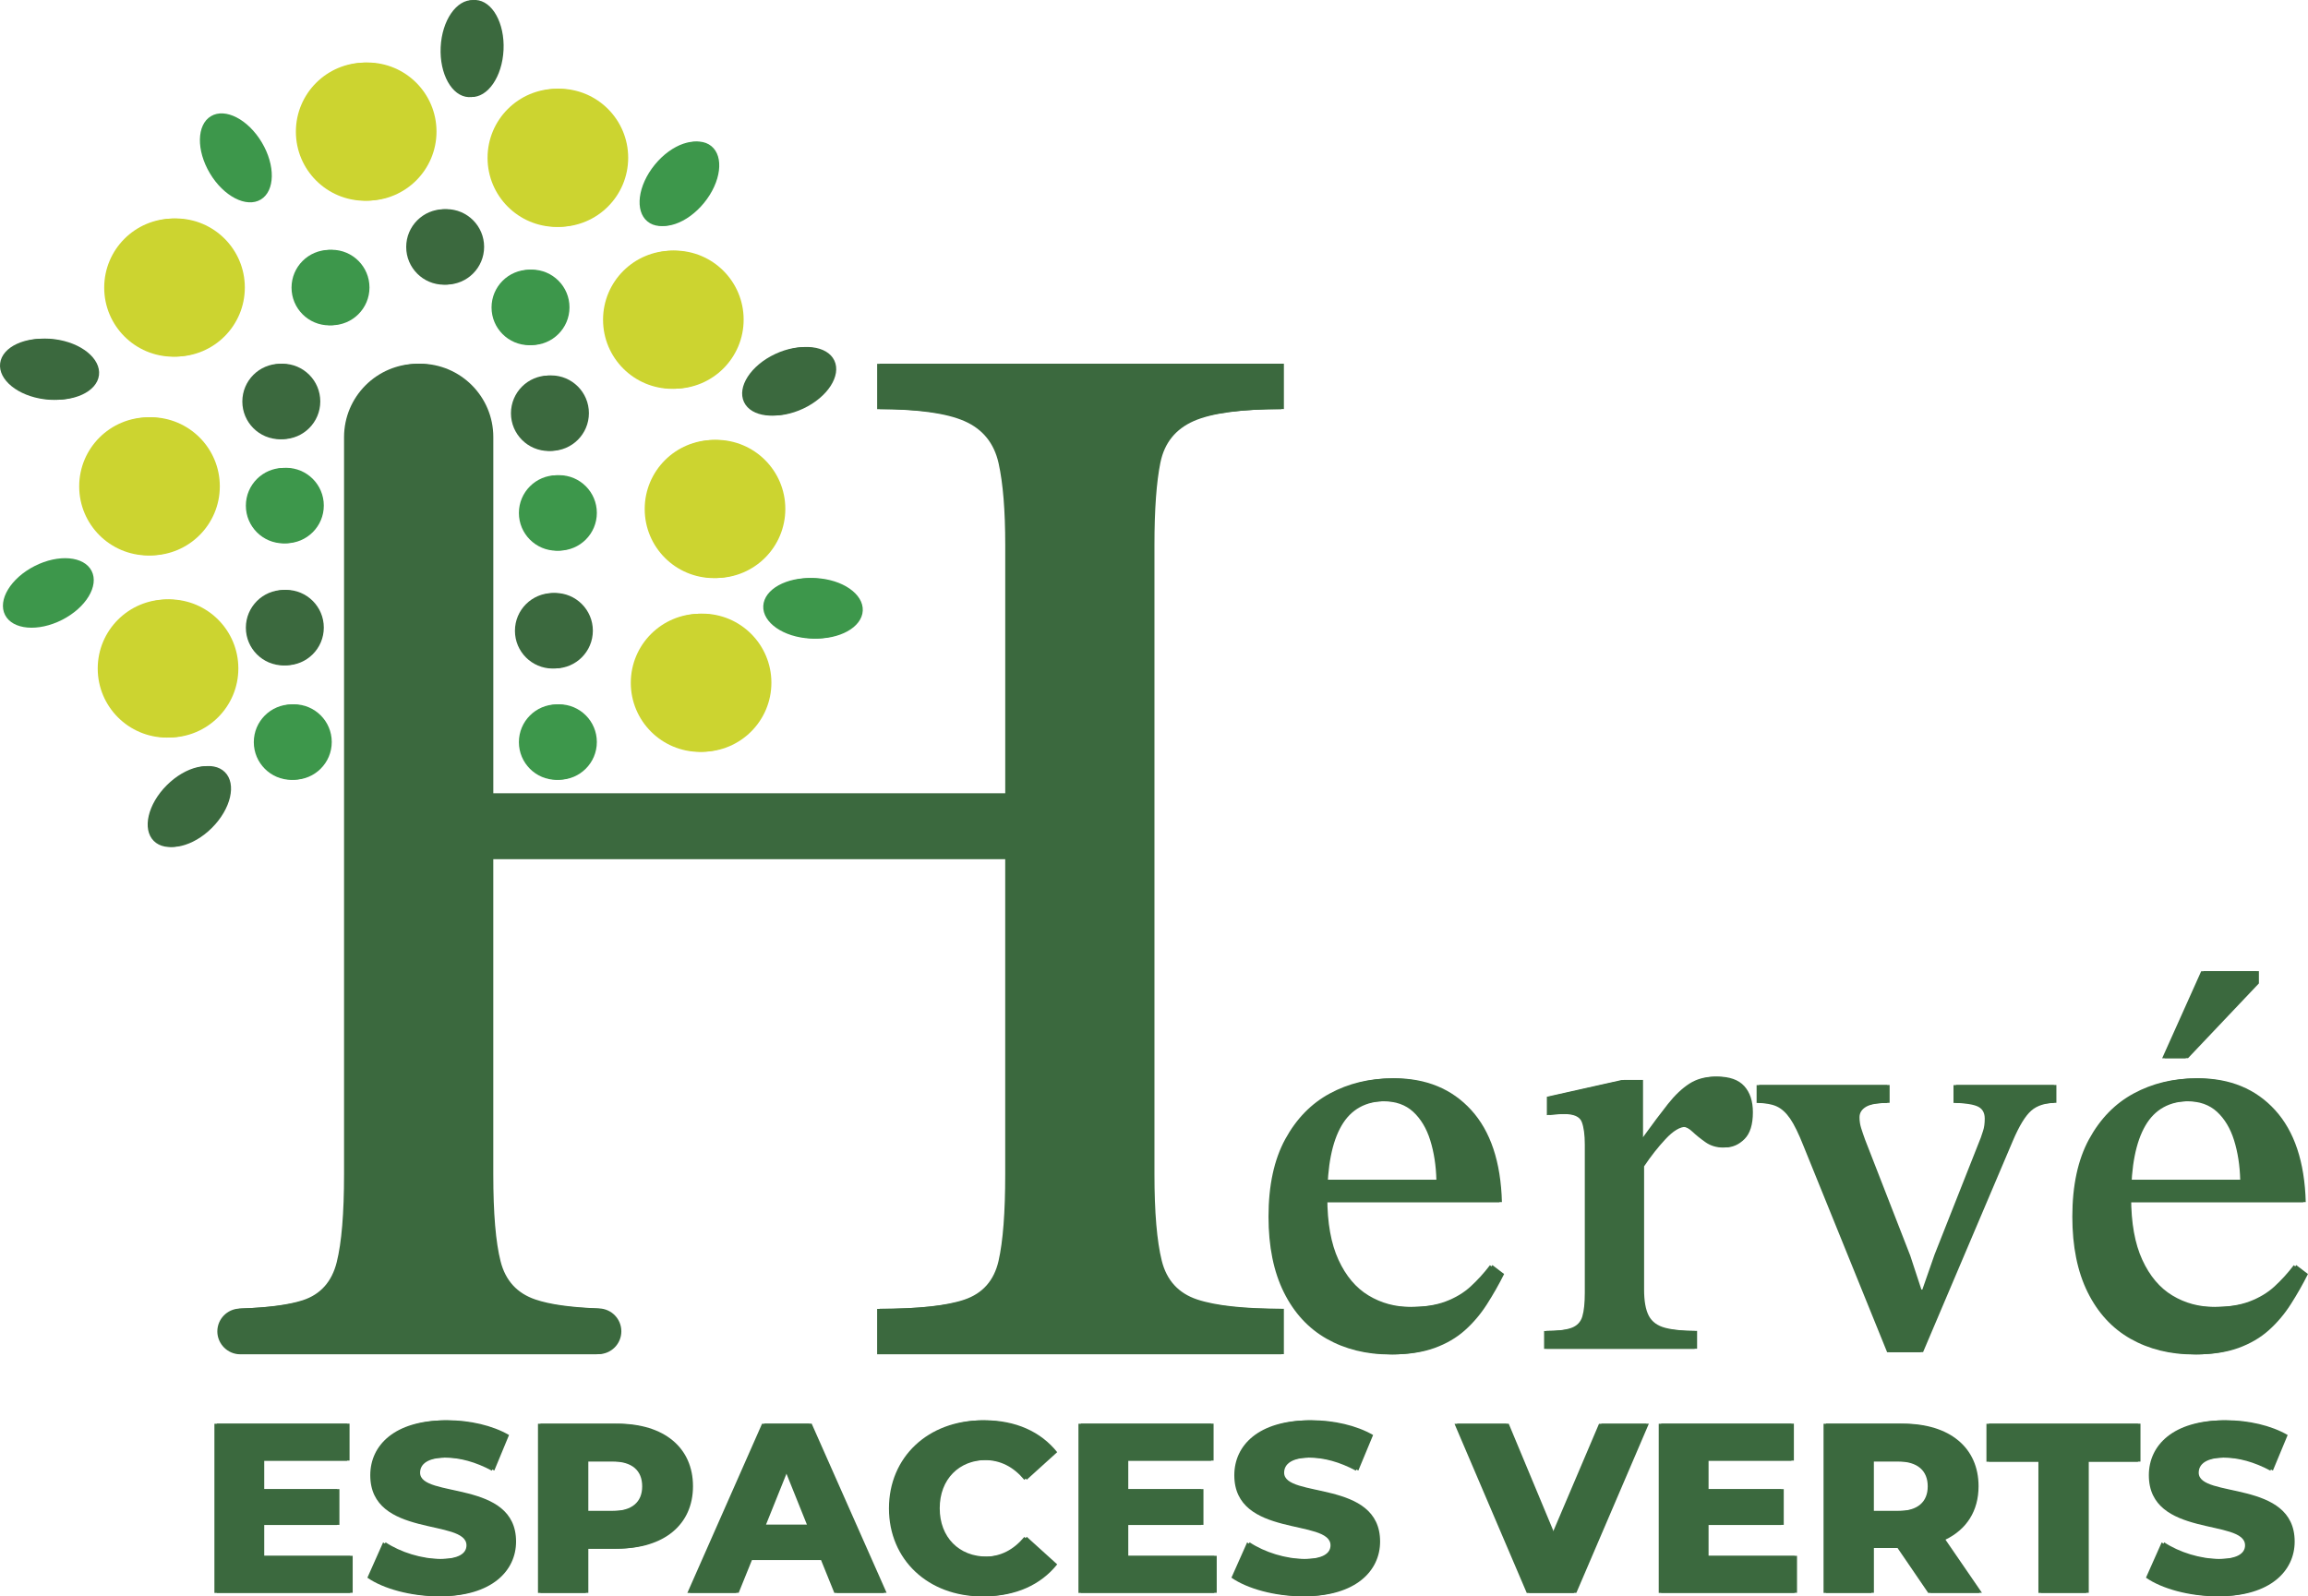 <?xml version="1.0" encoding="UTF-8"?>
<svg id="Calque_2" data-name="Calque 2" xmlns="http://www.w3.org/2000/svg" viewBox="0 0 758.59 524.75">
  <defs>
    <style>
      .cls-1 {
        fill: #3b693e;
      }

      .cls-2 {
        fill: #3d974b;
      }

      .cls-3 {
        fill: #ccd430;
      }
    </style>
  </defs>
  <g id="Calque_1-2" data-name="Calque 1">
    <g>
      <path class="cls-1" d="M115.92,511.44v12.15h-44.64v-55.61h43.61v12.15h-28.04v9.37h24.71v11.76h-24.71v10.17h29.07Z"/>
      <path class="cls-1" d="M121.56,518.59l5.16-11.6c4.92,3.26,11.92,5.48,18.35,5.48s9.06-1.83,9.06-4.53c0-8.82-31.62-2.38-31.62-23.04,0-9.93,8.1-18.03,24.62-18.03,7.23,0,14.7,1.67,20.18,4.85l-4.84,11.68c-5.32-2.86-10.57-4.29-15.41-4.29-6.59,0-8.98,2.22-8.98,5,0,8.5,31.54,2.14,31.54,22.64,0,9.69-8.1,17.95-24.62,17.95-9.14,0-18.19-2.46-23.43-6.12Z"/>
      <path class="cls-1" d="M227.77,488.56c0,12.63-9.53,20.5-24.71,20.5h-9.69v14.54h-15.73v-55.61h25.42c15.17,0,24.71,7.86,24.71,20.57ZM211.88,488.56c0-5.16-3.26-8.18-9.77-8.18h-8.74v16.28h8.74c6.51,0,9.77-3.02,9.77-8.1Z"/>
      <path class="cls-1" d="M270.67,512.79h-23.51l-4.37,10.8h-16.05l24.55-55.61h15.49l24.63,55.61h-16.36l-4.37-10.8ZM266.06,501.2l-7.15-17.79-7.15,17.79h14.3Z"/>
      <path class="cls-1" d="M292.99,495.79c0-16.92,12.95-28.92,30.58-28.92,10.25,0,18.51,3.73,23.91,10.49l-10.01,9.06c-3.5-4.21-7.78-6.51-13.11-6.51-9.14,0-15.49,6.35-15.49,15.89s6.35,15.89,15.49,15.89c5.32,0,9.61-2.3,13.11-6.51l10.01,9.06c-5.4,6.75-13.66,10.49-23.91,10.49-17.63,0-30.58-12-30.58-28.92Z"/>
      <path class="cls-1" d="M399.91,511.44v12.15h-44.64v-55.61h43.61v12.15h-28.04v9.37h24.71v11.76h-24.71v10.17h29.07Z"/>
      <path class="cls-1" d="M405.55,518.59l5.16-11.6c4.92,3.26,11.92,5.48,18.35,5.48s9.06-1.83,9.06-4.53c0-8.82-31.62-2.38-31.62-23.04,0-9.93,8.1-18.03,24.63-18.03,7.23,0,14.7,1.67,20.18,4.85l-4.85,11.68c-5.32-2.86-10.56-4.29-15.41-4.29-6.59,0-8.98,2.22-8.98,5,0,8.5,31.54,2.14,31.54,22.64,0,9.69-8.1,17.95-24.62,17.95-9.14,0-18.19-2.46-23.43-6.12Z"/>
      <path class="cls-1" d="M541.95,467.99l-23.83,55.61h-15.49l-23.75-55.61h17l15.09,36.22,15.41-36.22h15.57Z"/>
      <path class="cls-1" d="M590.64,511.44v12.15h-44.64v-55.61h43.61v12.15h-28.04v9.37h24.71v11.76h-24.71v10.17h29.07Z"/>
      <path class="cls-1" d="M624.49,508.82h-8.58v14.78h-15.73v-55.61h25.42c15.17,0,24.71,7.86,24.71,20.57,0,8.18-3.97,14.22-10.88,17.56l12,17.48h-16.84l-10.09-14.78ZM624.64,480.38h-8.74v16.28h8.74c6.51,0,9.77-3.02,9.77-8.1s-3.26-8.18-9.77-8.18Z"/>
      <path class="cls-1" d="M670.8,480.46h-17.08v-12.47h49.81v12.47h-17v43.13h-15.73v-43.13Z"/>
      <path class="cls-1" d="M706.15,518.59l5.16-11.6c4.92,3.26,11.92,5.48,18.35,5.48s9.06-1.83,9.06-4.53c0-8.82-31.62-2.38-31.62-23.04,0-9.93,8.1-18.03,24.63-18.03,7.23,0,14.7,1.67,20.18,4.85l-4.85,11.68c-5.32-2.86-10.56-4.29-15.41-4.29-6.59,0-8.98,2.22-8.98,5,0,8.5,31.54,2.14,31.54,22.64,0,9.69-8.1,17.95-24.62,17.95-9.14,0-18.19-2.46-23.43-6.12Z"/>
    </g>
    <path class="cls-1" d="M457.72,445.2c-7.82,0-14.76-1.71-20.81-5.13-6.05-3.42-10.76-8.53-14.12-15.31-3.36-6.78-5.04-15.06-5.04-24.84,0-10.27,1.83-18.76,5.5-25.49,3.67-6.72,8.55-11.73,14.67-15.03,6.11-3.3,12.9-4.95,20.35-4.95,10.51,0,18.95,3.48,25.3,10.45,6.35,6.97,9.72,17.05,10.08,30.25h-59.04l-.18-7.33h38.5c-.12-4.77-.8-9.1-2.02-13.02-1.22-3.91-3.09-7.03-5.59-9.35-2.51-2.32-5.78-3.48-9.81-3.48-6.6,0-11.46,2.69-14.58,8.07-3.12,5.38-4.67,13.26-4.67,23.65,0,8.31,1.22,15.13,3.67,20.44,2.44,5.32,5.74,9.23,9.9,11.73,4.15,2.51,8.8,3.76,13.93,3.76s8.95-.61,12.19-1.83c3.24-1.22,5.99-2.87,8.25-4.95,2.26-2.08,4.37-4.4,6.33-6.97l3.85,2.93c-1.71,3.42-3.61,6.76-5.68,9.99-2.08,3.24-4.49,6.08-7.24,8.53-2.75,2.45-6.05,4.37-9.9,5.78-3.85,1.4-8.47,2.11-13.84,2.11Z"/>
    <path class="cls-1" d="M557.82,443.37h-49.5v-5.87c4.03,0,7-.33,8.89-1.01,1.89-.67,3.12-1.92,3.67-3.76.55-1.83.82-4.46.82-7.88v-48.59c0-3.3-.34-5.8-1.01-7.52-.67-1.71-2.6-2.57-5.78-2.57-1.83,0-3.73.12-5.68.37v-6.05l24.57-5.5h6.23v18.88h.73c3.18-4.4,5.93-8.07,8.25-11,2.32-2.93,4.68-5.16,7.06-6.69,2.38-1.53,5.16-2.29,8.34-2.29,4.03,0,7,1.04,8.89,3.12,1.89,2.08,2.84,4.95,2.84,8.62,0,4.03-.92,6.97-2.75,8.8-1.83,1.83-3.91,2.75-6.23,2.75-2.2,0-4.13-.58-5.78-1.74-1.65-1.16-3.06-2.29-4.22-3.39-1.16-1.1-2.17-1.65-3.03-1.65-1.96,0-4.19,1.35-6.69,4.03-2.51,2.69-4.86,5.68-7.06,8.98v40.52c0,3.79.52,6.66,1.56,8.62,1.04,1.96,2.84,3.27,5.41,3.94,2.57.67,6.05,1.01,10.45,1.01v5.87Z"/>
    <path class="cls-1" d="M632.08,444.47h-11l-27.5-67.84c-1.59-4.03-3.06-7.03-4.4-8.98-1.35-1.95-2.84-3.3-4.49-4.03s-3.82-1.1-6.51-1.1v-5.87h42.9v5.87c-3.67,0-6.23.43-7.7,1.28-1.47.86-2.2,2.02-2.2,3.48,0,1.22.18,2.42.55,3.58.37,1.16.79,2.42,1.28,3.76l14.85,38.14,3.67,11.18h1.1l4.03-11.55,15.22-38.5c.12-.37.37-1.1.73-2.2.37-1.1.55-2.44.55-4.03,0-2.08-.89-3.45-2.66-4.13-1.77-.67-4.31-1.01-7.61-1.01v-5.87h33v5.87c-3.55,0-6.3.86-8.25,2.57-1.96,1.71-3.97,5.01-6.05,9.9l-29.52,69.49Z"/>
    <path class="cls-1" d="M721.92,445.2c-7.82,0-14.76-1.71-20.81-5.13-6.05-3.42-10.76-8.53-14.12-15.31-3.36-6.78-5.04-15.06-5.04-24.84,0-10.27,1.83-18.76,5.5-25.49,3.67-6.72,8.55-11.73,14.67-15.03,6.11-3.3,12.9-4.95,20.35-4.95,10.51,0,18.95,3.48,25.3,10.45,6.35,6.97,9.72,17.05,10.08,30.25h-59.04l-.18-7.33h38.5c-.12-4.77-.8-9.1-2.02-13.02-1.22-3.91-3.09-7.03-5.59-9.35-2.51-2.32-5.78-3.48-9.81-3.48-6.6,0-11.46,2.69-14.58,8.07-3.12,5.38-4.67,13.26-4.67,23.65,0,8.31,1.22,15.13,3.67,20.44,2.44,5.32,5.74,9.23,9.9,11.73,4.15,2.51,8.8,3.76,13.93,3.76s8.95-.61,12.19-1.83c3.24-1.22,5.99-2.87,8.25-4.95,2.26-2.08,4.37-4.4,6.33-6.97l3.85,2.93c-1.71,3.42-3.61,6.76-5.68,9.99-2.08,3.24-4.49,6.08-7.24,8.53-2.75,2.45-6.05,4.37-9.9,5.78-3.85,1.4-8.47,2.11-13.84,2.11ZM719.17,347.84h-7.7l12.83-28.6h18.15v4.03l-23.29,24.57Z"/>
    <path class="cls-1" d="M381.42,152c1.32-6.43,4.97-10.96,10.97-13.6,5.99-2.63,15.85-3.94,29.6-3.94v-14.91h-132.87v14.91c13.16,0,22.73,1.31,28.72,3.94,5.99,2.64,9.72,7.24,11.19,13.82,1.46,6.57,2.19,15.56,2.19,26.96v81.63h-169.08v-117.14c0-13.32-10.8-24.12-24.12-24.12h0c-13.32,0-24.12,10.8-24.12,24.12v242.27c0,12.87-.8,22.51-2.41,28.94-1.61,6.43-5.34,10.6-11.18,12.5-4.68,1.52-11.61,2.43-20.78,2.74-4.05.13-7.28,3.45-7.28,7.51s3.36,7.51,7.51,7.51h116.95c4.15,0,7.51-3.36,7.51-7.51h0c0-4.06-3.22-7.37-7.26-7.52-9.21-.33-16.22-1.31-21.02-2.95-6-2.04-9.8-6.21-11.4-12.5-1.61-6.28-2.41-15.85-2.41-28.72v-103.6h169.08v103.6c0,12.57-.73,22.08-2.19,28.5-1.47,6.44-5.2,10.68-11.19,12.72-5.99,2.05-15.56,3.07-28.72,3.07v14.91h132.87v-14.91c-12.87,0-22.37-1.02-28.51-3.07-6.13-2.04-10.01-6.28-11.62-12.72-1.6-6.42-2.41-15.93-2.41-28.5v-206.76c0-11.68.66-20.75,1.97-27.18Z"/>
    <circle class="cls-3" cx="55.64" cy="219.73" r="22.7"/>
    <circle class="cls-2" cx="96.64" cy="243.92" r="12.4"/>
    <circle class="cls-2" cx="94.03" cy="166.18" r="12.4"/>
    <circle class="cls-2" cx="109.04" cy="94.51" r="12.4"/>
    <circle class="cls-2" cx="174.78" cy="101.03" r="12.4"/>
    <circle class="cls-2" cx="183.77" cy="168.6" r="12.4"/>
    <circle class="cls-2" cx="183.77" cy="243.92" r="12.4"/>
    <circle class="cls-3" cx="49.55" cy="159.86" r="22.7"/>
    <circle class="cls-3" cx="57.77" cy="94.51" r="22.7"/>
    <circle class="cls-3" cx="120.77" cy="43.25" r="22.7"/>
    <circle class="cls-3" cx="183.77" cy="51.86" r="22.7"/>
    <circle class="cls-3" cx="221.72" cy="105.07" r="22.7"/>
    <circle class="cls-3" cx="235.42" cy="167.29" r="22.7"/>
    <circle class="cls-3" cx="230.84" cy="224.42" r="22.7"/>
    <circle class="cls-1" cx="182.46" cy="207.32" r="12.4"/>
    <circle class="cls-1" cx="181.16" cy="135.81" r="12.4"/>
    <circle class="cls-1" cx="146.72" cy="81.15" r="12.4"/>
    <circle class="cls-1" cx="92.87" cy="131.96" r="12.4"/>
    <circle class="cls-1" cx="94.03" cy="206.3" r="12.4"/>
    <ellipse class="cls-1" cx="62.64" cy="265.11" rx="15.96" ry="9.93" transform="translate(-169.11 121.94) rotate(-45)"/>
    <ellipse class="cls-1" cx="16.7" cy="121.35" rx="9.93" ry="15.96" transform="translate(-105.79 122.84) rotate(-82.86)"/>
    <ellipse class="cls-1" cx="155.57" cy="15.95" rx="15.96" ry="9.93" transform="translate(132.27 170.58) rotate(-87.28)"/>
    <ellipse class="cls-2" cx="223.71" cy="60.39" rx="15.96" ry="9.93" transform="translate(35.65 195.76) rotate(-50.85)"/>
    <ellipse class="cls-1" cx="259.8" cy="125.34" rx="15.96" ry="9.93" transform="translate(-28.64 122.48) rotate(-25.19)"/>
    <ellipse class="cls-2" cx="267.62" cy="199.94" rx="9.93" ry="15.96" transform="translate(54.72 457.37) rotate(-87.17)"/>
    <g>
      <path class="cls-1" d="M115.11,511.48v12.15h-44.64v-55.61h43.61v12.15h-28.04v9.37h24.71v11.76h-24.71v10.17h29.07Z"/>
      <path class="cls-1" d="M120.75,518.63l5.16-11.6c4.93,3.26,11.92,5.48,18.35,5.48s9.06-1.83,9.06-4.53c0-8.82-31.62-2.38-31.62-23.04,0-9.93,8.1-18.03,24.63-18.03,7.23,0,14.7,1.67,20.18,4.85l-4.85,11.68c-5.32-2.86-10.57-4.29-15.41-4.29-6.59,0-8.98,2.22-8.98,5,0,8.5,31.54,2.14,31.54,22.64,0,9.69-8.1,17.95-24.63,17.95-9.14,0-18.19-2.46-23.43-6.12Z"/>
      <path class="cls-1" d="M226.95,488.6c0,12.63-9.53,20.5-24.71,20.5h-9.69v14.54h-15.73v-55.61h25.42c15.17,0,24.71,7.86,24.71,20.57ZM211.07,488.6c0-5.16-3.26-8.18-9.77-8.18h-8.74v16.28h8.74c6.51,0,9.77-3.02,9.77-8.1Z"/>
      <path class="cls-1" d="M269.85,512.83h-23.51l-4.37,10.8h-16.05l24.55-55.61h15.49l24.63,55.61h-16.36l-4.37-10.8ZM265.24,501.23l-7.15-17.79-7.15,17.79h14.3Z"/>
      <path class="cls-1" d="M292.18,495.83c0-16.92,12.95-28.92,30.58-28.92,10.25,0,18.51,3.73,23.91,10.49l-10.01,9.06c-3.5-4.21-7.78-6.51-13.11-6.51-9.14,0-15.49,6.35-15.49,15.89s6.35,15.89,15.49,15.89c5.32,0,9.61-2.3,13.11-6.51l10.01,9.06c-5.4,6.75-13.66,10.49-23.91,10.49-17.64,0-30.58-12-30.58-28.92Z"/>
      <path class="cls-1" d="M399.1,511.48v12.15h-44.64v-55.61h43.61v12.15h-28.04v9.37h24.7v11.76h-24.7v10.17h29.07Z"/>
      <path class="cls-1" d="M404.74,518.63l5.16-11.6c4.92,3.26,11.92,5.48,18.35,5.48s9.06-1.83,9.06-4.53c0-8.82-31.62-2.38-31.62-23.04,0-9.93,8.1-18.03,24.63-18.03,7.23,0,14.7,1.67,20.18,4.85l-4.85,11.68c-5.32-2.86-10.56-4.29-15.41-4.29-6.59,0-8.98,2.22-8.98,5,0,8.5,31.54,2.14,31.54,22.64,0,9.69-8.1,17.95-24.62,17.95-9.14,0-18.19-2.46-23.43-6.12Z"/>
      <path class="cls-1" d="M541.13,468.03l-23.83,55.61h-15.49l-23.75-55.61h17l15.09,36.22,15.41-36.22h15.57Z"/>
      <path class="cls-1" d="M589.83,511.48v12.15h-44.64v-55.61h43.61v12.15h-28.04v9.37h24.71v11.76h-24.71v10.17h29.07Z"/>
      <path class="cls-1" d="M623.67,508.86h-8.58v14.78h-15.73v-55.61h25.42c15.17,0,24.71,7.86,24.71,20.57,0,8.18-3.97,14.22-10.88,17.56l12,17.48h-16.84l-10.09-14.78ZM623.83,480.42h-8.74v16.28h8.74c6.51,0,9.77-3.02,9.77-8.1s-3.26-8.18-9.77-8.18Z"/>
      <path class="cls-1" d="M669.98,480.5h-17.08v-12.47h49.81v12.47h-17v43.13h-15.73v-43.13Z"/>
      <path class="cls-1" d="M705.33,518.63l5.16-11.6c4.92,3.26,11.92,5.48,18.35,5.48s9.06-1.83,9.06-4.53c0-8.82-31.62-2.38-31.62-23.04,0-9.93,8.1-18.03,24.63-18.03,7.23,0,14.7,1.67,20.18,4.85l-4.85,11.68c-5.32-2.86-10.56-4.29-15.41-4.29-6.59,0-8.98,2.22-8.98,5,0,8.5,31.54,2.14,31.54,22.64,0,9.69-8.1,17.95-24.62,17.95-9.14,0-18.19-2.46-23.43-6.12Z"/>
    </g>
    <path class="cls-1" d="M456.9,445.24c-7.82,0-14.76-1.71-20.81-5.13-6.05-3.42-10.76-8.53-14.12-15.31-3.36-6.78-5.04-15.06-5.04-24.84,0-10.27,1.83-18.76,5.5-25.49,3.67-6.72,8.55-11.73,14.67-15.03,6.11-3.3,12.9-4.95,20.35-4.95,10.51,0,18.95,3.48,25.3,10.45,6.35,6.97,9.72,17.05,10.08,30.25h-59.04l-.18-7.33h38.5c-.12-4.77-.8-9.1-2.02-13.02-1.22-3.91-3.09-7.03-5.59-9.35-2.51-2.32-5.78-3.48-9.81-3.48-6.6,0-11.46,2.69-14.58,8.07-3.12,5.38-4.67,13.26-4.67,23.65,0,8.31,1.22,15.13,3.67,20.44,2.44,5.32,5.74,9.23,9.9,11.73,4.15,2.51,8.8,3.76,13.93,3.76s8.95-.61,12.19-1.83c3.24-1.22,5.99-2.87,8.25-4.95,2.26-2.08,4.37-4.4,6.33-6.97l3.85,2.93c-1.71,3.42-3.61,6.76-5.68,9.99-2.08,3.24-4.49,6.08-7.24,8.53-2.75,2.45-6.05,4.37-9.9,5.78-3.85,1.4-8.47,2.11-13.84,2.11Z"/>
    <path class="cls-1" d="M557.01,443.41h-49.5v-5.87c4.03,0,7-.33,8.89-1.01,1.89-.67,3.12-1.92,3.67-3.76.55-1.83.82-4.46.82-7.88v-48.59c0-3.3-.34-5.8-1.01-7.52-.67-1.71-2.6-2.57-5.78-2.57-1.83,0-3.73.12-5.68.37v-6.05l24.57-5.5h6.23v18.88h.73c3.18-4.4,5.93-8.07,8.25-11,2.32-2.93,4.68-5.16,7.06-6.69,2.38-1.53,5.16-2.29,8.34-2.29,4.03,0,7,1.04,8.89,3.12,1.89,2.08,2.84,4.95,2.84,8.62,0,4.03-.92,6.97-2.75,8.8-1.83,1.83-3.91,2.75-6.23,2.75-2.2,0-4.13-.58-5.78-1.74-1.65-1.16-3.06-2.29-4.22-3.39-1.16-1.1-2.17-1.65-3.03-1.65-1.96,0-4.19,1.35-6.69,4.03-2.51,2.69-4.86,5.68-7.06,8.98v40.52c0,3.79.52,6.66,1.56,8.62,1.04,1.96,2.84,3.27,5.41,3.94,2.57.67,6.05,1.01,10.45,1.01v5.87Z"/>
    <path class="cls-1" d="M631.26,444.51h-11l-27.5-67.84c-1.59-4.03-3.06-7.03-4.4-8.98-1.35-1.95-2.84-3.3-4.49-4.03s-3.82-1.1-6.51-1.1v-5.87h42.9v5.87c-3.67,0-6.23.43-7.7,1.28-1.47.86-2.2,2.02-2.2,3.48,0,1.22.18,2.42.55,3.58.37,1.16.79,2.42,1.28,3.76l14.85,38.14,3.67,11.18h1.1l4.03-11.55,15.22-38.5c.12-.37.37-1.1.73-2.2.37-1.1.55-2.44.55-4.03,0-2.08-.89-3.45-2.66-4.13-1.77-.67-4.31-1.01-7.61-1.01v-5.87h33v5.87c-3.55,0-6.3.86-8.25,2.57-1.96,1.71-3.97,5.01-6.05,9.9l-29.52,69.49Z"/>
    <path class="cls-1" d="M721.1,445.24c-7.82,0-14.76-1.71-20.81-5.13-6.05-3.42-10.76-8.53-14.12-15.31-3.36-6.78-5.04-15.06-5.04-24.84,0-10.27,1.83-18.76,5.5-25.49,3.67-6.72,8.55-11.73,14.67-15.03,6.11-3.3,12.9-4.95,20.35-4.95,10.51,0,18.95,3.48,25.3,10.45,6.35,6.97,9.72,17.05,10.08,30.25h-59.04l-.18-7.33h38.5c-.12-4.77-.8-9.1-2.02-13.02-1.22-3.91-3.09-7.03-5.59-9.35-2.51-2.32-5.78-3.48-9.81-3.48-6.6,0-11.46,2.69-14.58,8.07-3.12,5.38-4.67,13.26-4.67,23.65,0,8.31,1.22,15.13,3.67,20.44,2.44,5.32,5.74,9.23,9.9,11.73,4.15,2.51,8.8,3.76,13.93,3.76s8.95-.61,12.19-1.83c3.24-1.22,5.99-2.87,8.25-4.95,2.26-2.08,4.37-4.4,6.33-6.97l3.85,2.93c-1.71,3.42-3.61,6.76-5.68,9.99-2.08,3.24-4.49,6.08-7.24,8.53-2.75,2.45-6.05,4.37-9.9,5.78-3.85,1.4-8.47,2.11-13.84,2.11ZM718.35,347.88h-7.7l12.83-28.6h18.15v4.03l-23.29,24.57Z"/>
    <path class="cls-1" d="M380.6,152.04c1.32-6.43,4.97-10.96,10.97-13.6,5.99-2.63,15.85-3.94,29.6-3.94v-14.91h-132.87v14.91c13.16,0,22.73,1.31,28.72,3.94,5.99,2.64,9.72,7.24,11.19,13.82,1.46,6.57,2.19,15.56,2.19,26.96v81.63h-169.08v-117.14c0-13.32-10.8-24.12-24.12-24.12h0c-13.32,0-24.12,10.8-24.12,24.12v242.27c0,12.87-.8,22.51-2.41,28.94-1.61,6.43-5.34,10.6-11.18,12.5-4.68,1.52-11.61,2.43-20.78,2.74-4.05.13-7.28,3.45-7.28,7.51s3.36,7.51,7.51,7.51h116.95c4.15,0,7.51-3.36,7.51-7.51h0c0-4.06-3.22-7.37-7.26-7.52-9.21-.33-16.22-1.31-21.02-2.95-6-2.04-9.8-6.21-11.4-12.5-1.61-6.28-2.41-15.85-2.41-28.72v-103.6h169.08v103.6c0,12.57-.73,22.08-2.19,28.5-1.47,6.44-5.2,10.68-11.19,12.72-5.99,2.05-15.56,3.07-28.72,3.07v14.91h132.87v-14.91c-12.87,0-22.37-1.02-28.51-3.07-6.13-2.04-10.01-6.28-11.62-12.72-1.6-6.42-2.41-15.93-2.41-28.5v-206.76c0-11.68.66-20.75,1.97-27.18Z"/>
    <circle class="cls-3" cx="54.82" cy="219.76" r="22.7"/>
    <circle class="cls-2" cx="95.82" cy="243.96" r="12.4"/>
    <circle class="cls-2" cx="93.21" cy="166.22" r="12.4"/>
    <circle class="cls-2" cx="108.22" cy="94.55" r="12.4"/>
    <circle class="cls-2" cx="173.96" cy="101.07" r="12.4"/>
    <circle class="cls-2" cx="182.95" cy="168.63" r="12.4"/>
    <circle class="cls-2" cx="182.95" cy="243.96" r="12.4"/>
    <circle class="cls-3" cx="48.73" cy="159.89" r="22.7"/>
    <circle class="cls-3" cx="56.95" cy="94.55" r="22.7"/>
    <circle class="cls-3" cx="119.95" cy="43.29" r="22.7"/>
    <circle class="cls-3" cx="182.95" cy="51.89" r="22.7"/>
    <circle class="cls-3" cx="220.91" cy="105.11" r="22.7"/>
    <circle class="cls-3" cx="234.6" cy="167.33" r="22.7"/>
    <circle class="cls-3" cx="230.03" cy="224.46" r="22.7"/>
    <circle class="cls-1" cx="181.65" cy="207.36" r="12.4"/>
    <circle class="cls-1" cx="180.34" cy="135.85" r="12.4"/>
    <circle class="cls-1" cx="145.91" cy="81.19" r="12.4"/>
    <circle class="cls-1" cx="92.05" cy="131.99" r="12.4"/>
    <circle class="cls-1" cx="93.21" cy="206.34" r="12.4"/>
    <ellipse class="cls-1" cx="61.83" cy="265.15" rx="15.96" ry="9.93" transform="translate(-169.38 121.38) rotate(-45)"/>
    <ellipse class="cls-1" cx="15.88" cy="121.39" rx="9.93" ry="15.96" transform="translate(-106.54 122.07) rotate(-82.86)"/>
    <ellipse class="cls-1" cx="154.75" cy="15.98" rx="15.96" ry="9.93" transform="translate(131.45 169.8) rotate(-87.28)"/>
    <ellipse class="cls-2" cx="77.52" cy="51.89" rx="9.93" ry="15.96" transform="translate(-15.64 47.08) rotate(-30.84)"/>
    <ellipse class="cls-2" cx="15.88" cy="194.92" rx="15.96" ry="9.93" transform="translate(-86.49 28.29) rotate(-26.91)"/>
    <ellipse class="cls-2" cx="222.89" cy="60.42" rx="15.96" ry="9.93" transform="translate(35.32 195.14) rotate(-50.85)"/>
    <ellipse class="cls-1" cx="258.98" cy="125.38" rx="15.96" ry="9.93" transform="translate(-28.74 122.14) rotate(-25.19)"/>
    <ellipse class="cls-2" cx="266.81" cy="199.97" rx="9.93" ry="15.96" transform="translate(53.91 456.59) rotate(-87.17)"/>
  </g>
</svg>